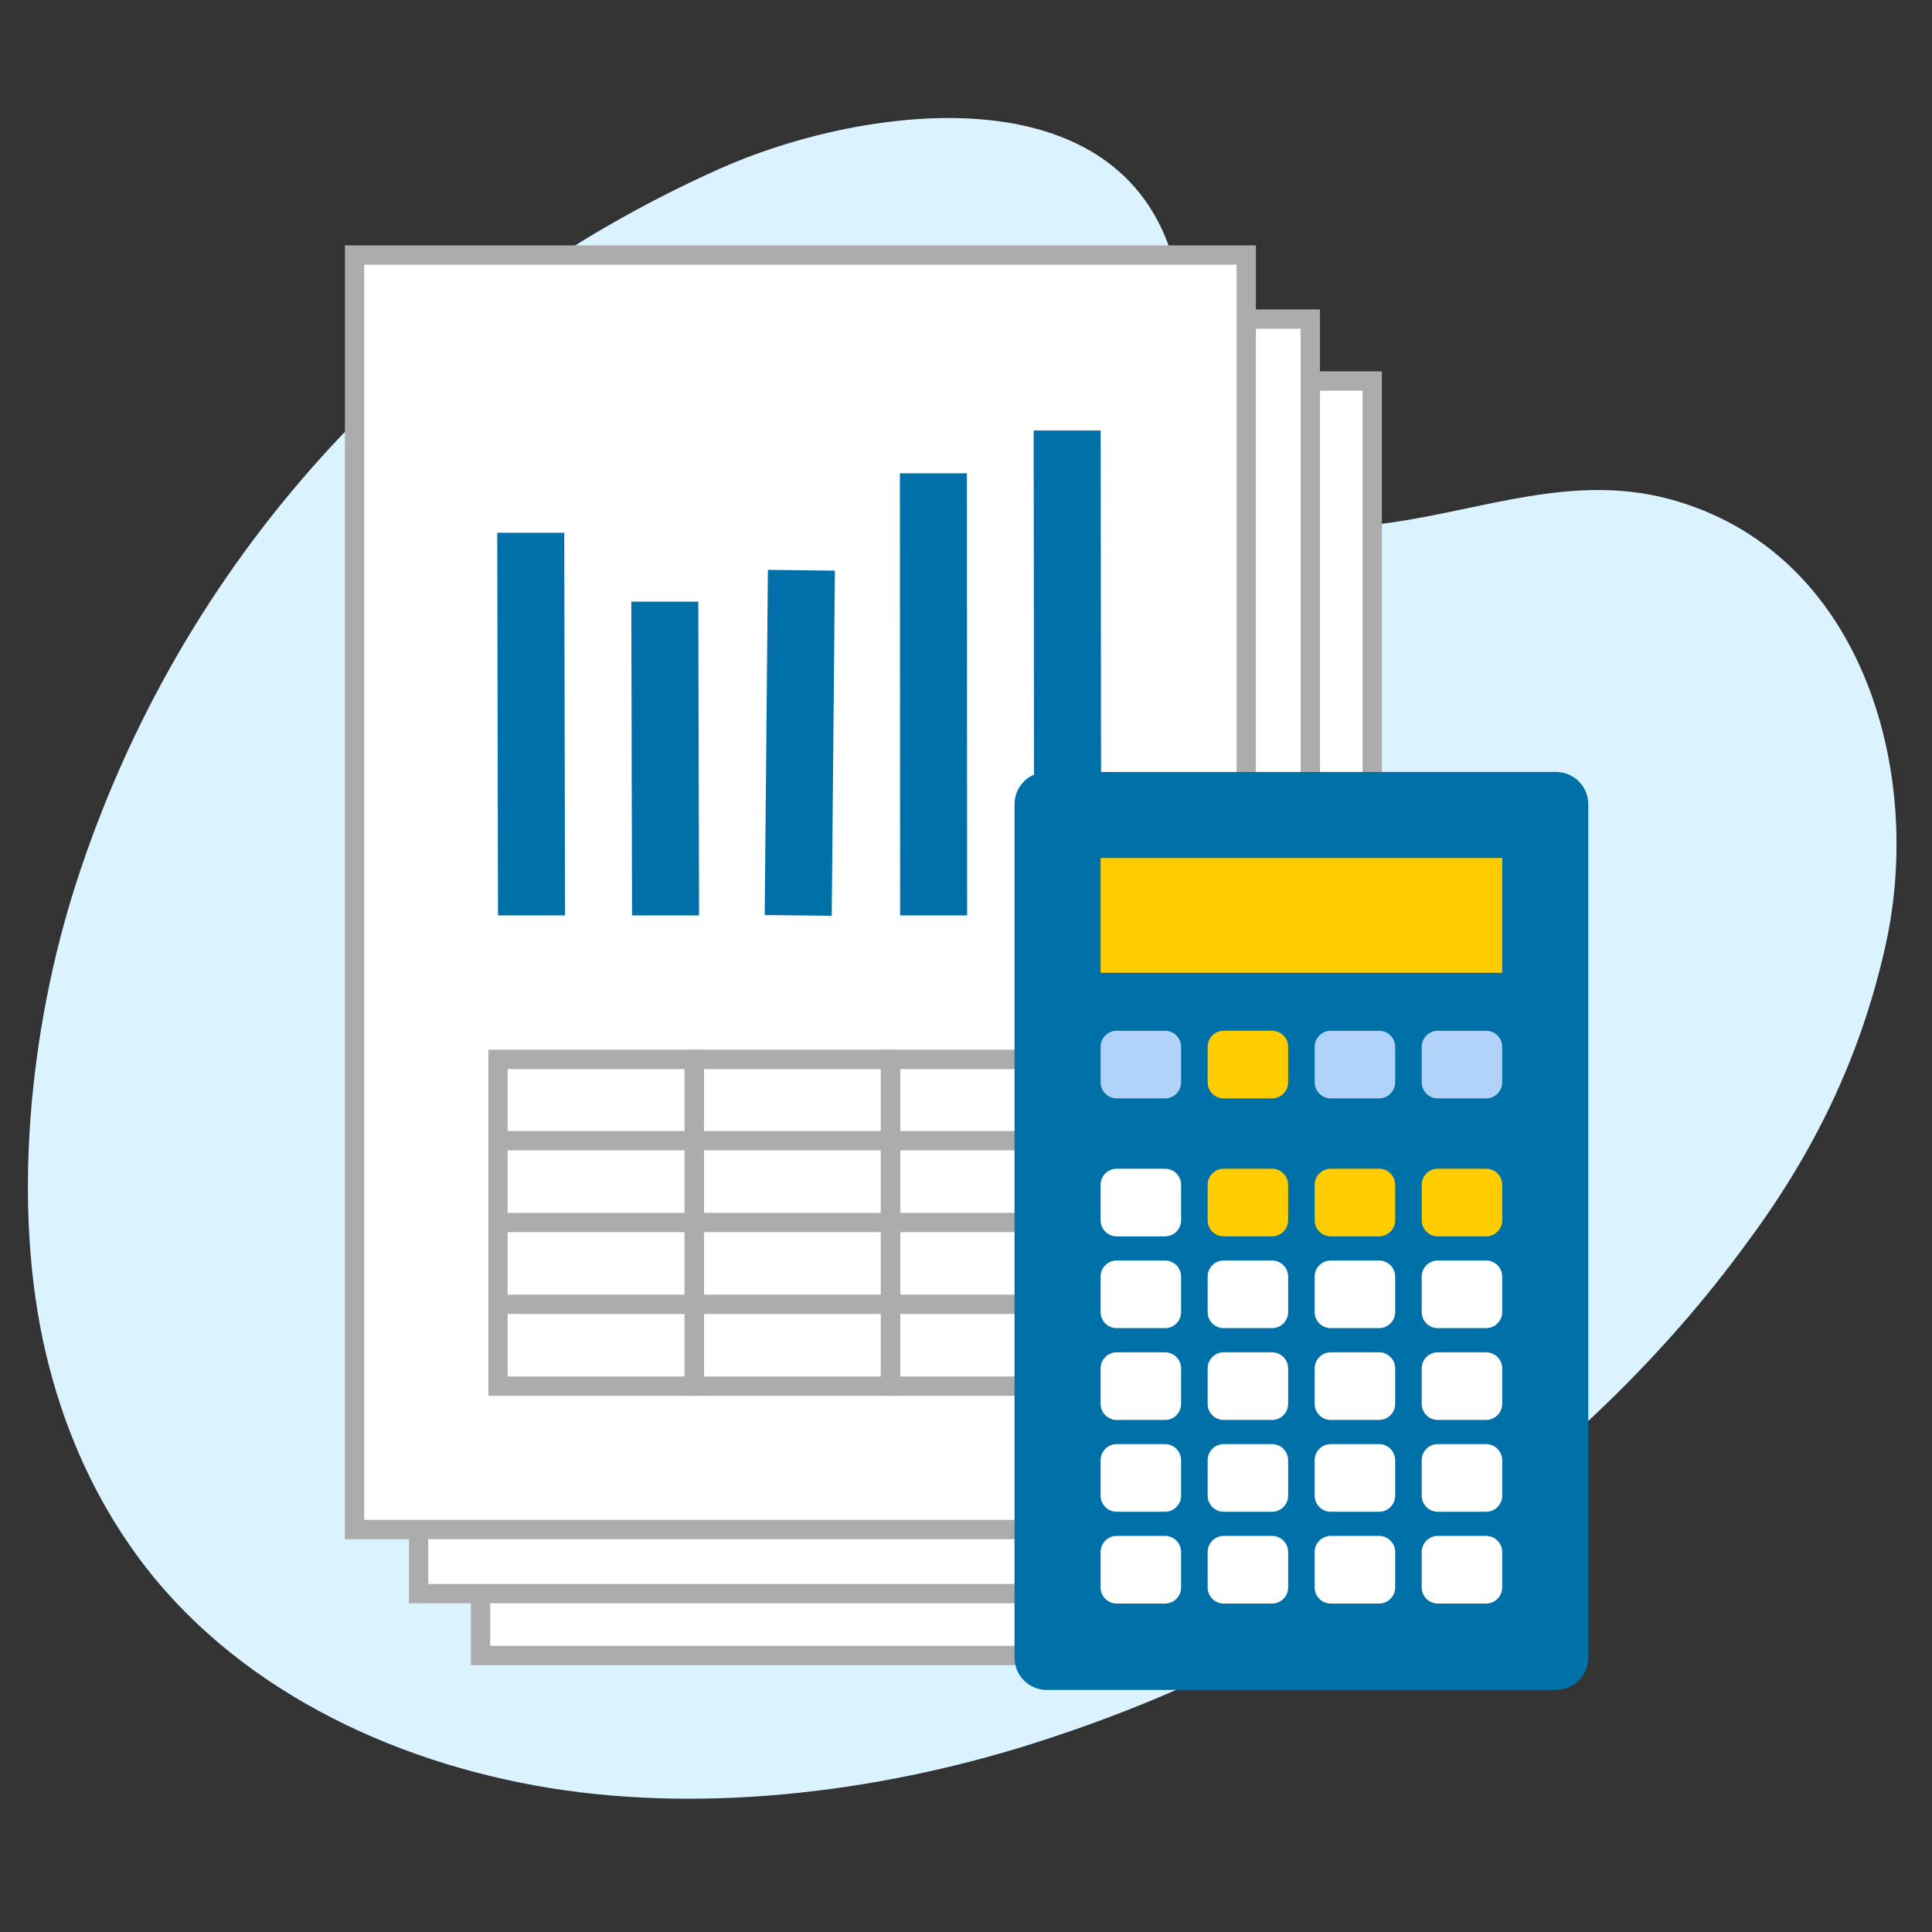 <svg xmlns="http://www.w3.org/2000/svg" viewBox="0 0 600 600" width="600" height="600" preserveAspectRatio="xMidYMid meet" style="width: 100%; height: 100%; transform: translate3d(0px, 0px, 0px); content-visibility: visible;"><rect x="0" y="0" width="600" height="600" fill="#333333" stroke="none"/><defs><clipPath id="__lottie_element_85"><rect width="600" height="600" x="0" y="0"></rect></clipPath></defs><g clip-path="url(#__lottie_element_85)"><g transform="matrix(0.999,0.033,-0.033,0.999,15.399,8.09)" opacity="1" style="display: block;"><g opacity="1" transform="matrix(1,0,0,1,295.507,275.098)"><path fill="rgb(218,243,255)" fill-opacity="1" d=" M-282.978,137.359 C-295.257,92.293 -291.543,36.57 -278.545,-8.946 C-249.777,-109.689 -180.321,-191.585 -86.177,-237.559 C-41.434,-259.409 43.562,-274.087 57.931,-206.168 C61.648,-188.599 57.069,-167.989 66.32,-152.598 C77.528,-133.955 104.165,-130.883 125.602,-134.578 C154.643,-139.585 182.169,-151.889 212.383,-144.813 C272.611,-130.706 294.306,-63.091 284.065,-8.556 C278.094,23.232 265.882,53.831 244.152,85.19 C194.632,158.234 115.883,215.884 33.128,246.1 C-16.193,264.438 -72.209,273.326 -122.194,266.904 C-172.178,260.482 -221.86,238.549 -252.816,198.783 C-267.12,180.408 -276.938,159.528 -282.978,137.359z"></path></g></g><g transform="matrix(1,0,0,1,107.285,76.377)" opacity="1" style="display: block;"><g opacity="1" transform="matrix(1,0,0,1,180.41,239.858)"><path fill="rgb(255,255,255)" fill-opacity="1" d=" M138.46,197.908 C138.46,197.908 -138.46,197.908 -138.46,197.908 C-138.46,197.908 -138.46,-197.908 -138.46,-197.908 C-138.46,-197.908 138.46,-197.908 138.46,-197.908 C138.46,-197.908 138.46,197.908 138.46,197.908z"></path><path stroke-linecap="round" stroke-linejoin="miter" fill-opacity="0" stroke-miterlimit="10" stroke="rgb(172,172,172)" stroke-opacity="1" stroke-width="6" d=" M138.46,197.908 C138.46,197.908 -138.46,197.908 -138.46,197.908 C-138.46,197.908 -138.46,-197.908 -138.46,-197.908 C-138.46,-197.908 138.46,-197.908 138.46,-197.908 C138.46,-197.908 138.46,197.908 138.46,197.908z"></path></g><g opacity="1" transform="matrix(1,0,0,1,161.185,220.632)"><path fill="rgb(255,255,255)" fill-opacity="1" d=" M138.46,197.908 C138.46,197.908 -138.46,197.908 -138.46,197.908 C-138.46,197.908 -138.46,-197.908 -138.46,-197.908 C-138.46,-197.908 138.46,-197.908 138.46,-197.908 C138.46,-197.908 138.46,197.908 138.46,197.908z"></path><path stroke-linecap="round" stroke-linejoin="miter" fill-opacity="0" stroke-miterlimit="10" stroke="rgb(172,172,172)" stroke-opacity="1" stroke-width="6" d=" M138.46,197.908 C138.46,197.908 -138.46,197.908 -138.46,197.908 C-138.46,197.908 -138.46,-197.908 -138.46,-197.908 C-138.46,-197.908 138.46,-197.908 138.46,-197.908 C138.46,-197.908 138.46,197.908 138.46,197.908z"></path></g><g opacity="1" transform="matrix(1,0,0,1,141.288,200.736)"><path fill="rgb(255,255,255)" fill-opacity="1" d=" M138.46,197.907 C138.46,197.907 -138.46,197.907 -138.46,197.907 C-138.46,197.907 -138.46,-197.907 -138.46,-197.907 C-138.46,-197.907 138.46,-197.907 138.46,-197.907 C138.46,-197.907 138.46,197.907 138.46,197.907z"></path><path stroke-linecap="round" stroke-linejoin="miter" fill-opacity="0" stroke-miterlimit="10" stroke="rgb(172,172,172)" stroke-opacity="1" stroke-width="6" d=" M138.46,197.907 C138.46,197.907 -138.46,197.907 -138.46,197.907 C-138.46,197.907 -138.46,-197.907 -138.46,-197.907 C-138.46,-197.907 138.46,-197.907 138.46,-197.907 C138.46,-197.907 138.46,197.907 138.46,197.907z"></path></g><g opacity="1" transform="matrix(1,0,0,1,77.848,303.366)"><path stroke-linecap="butt" stroke-linejoin="miter" fill-opacity="0" stroke-miterlimit="10" stroke="rgb(172,172,172)" stroke-opacity="1" stroke-width="6" d=" M-30.477,-50.733 C-30.477,-50.733 30.477,-50.733 30.477,-50.733 C30.477,-50.733 30.477,50.733 30.477,50.733 C30.477,50.733 -30.477,50.733 -30.477,50.733 C-30.477,50.733 -30.477,-50.733 -30.477,-50.733z"></path></g><g opacity="1" transform="matrix(1,0,0,1,138.802,303.366)"><path stroke-linecap="butt" stroke-linejoin="miter" fill-opacity="0" stroke-miterlimit="10" stroke="rgb(172,172,172)" stroke-opacity="1" stroke-width="6" d=" M-30.477,-50.733 C-30.477,-50.733 30.477,-50.733 30.477,-50.733 C30.477,-50.733 30.477,50.733 30.477,50.733 C30.477,50.733 -30.477,50.733 -30.477,50.733 C-30.477,50.733 -30.477,-50.733 -30.477,-50.733z"></path></g><g opacity="1" transform="matrix(1,0,0,1,199.755,303.366)"><path stroke-linecap="butt" stroke-linejoin="miter" fill-opacity="0" stroke-miterlimit="10" stroke="rgb(172,172,172)" stroke-opacity="1" stroke-width="6" d=" M-30.477,-50.733 C-30.477,-50.733 30.477,-50.733 30.477,-50.733 C30.477,-50.733 30.477,50.733 30.477,50.733 C30.477,50.733 -30.477,50.733 -30.477,50.733 C-30.477,50.733 -30.477,-50.733 -30.477,-50.733z"></path></g><g opacity="1" transform="matrix(1,0,0,1,99.406,161.305)"><path fill="rgb(0,112,168)" fill-opacity="1" d=" M-10.407,46.606 C-10.407,46.606 10.407,46.606 10.407,46.606 C10.407,46.606 10.173,-50.836 10.173,-50.836 C10.173,-50.836 -10.641,-50.836 -10.641,-50.836 C-10.641,-50.836 -10.407,46.606 -10.407,46.606z"></path></g><g opacity="1" transform="matrix(1,0,0,1,57.778,142.576)"><path fill="rgb(0,112,168)" fill-opacity="1" d=" M-10.407,65.335 C-10.407,65.335 10.407,65.335 10.407,65.335 C10.407,65.335 10.173,-53.492 10.173,-53.492 C10.173,-53.492 -10.641,-53.492 -10.641,-53.492 C-10.641,-53.492 -10.407,65.335 -10.407,65.335z"></path></g><g opacity="1" transform="matrix(1,0,0,1,182.661,125.519)"><path fill="rgb(0,112,168)" fill-opacity="1" d=" M-10.406,82.392 C-10.406,82.392 10.407,82.392 10.407,82.392 C10.407,82.392 10.338,-54.899 10.338,-54.899 C10.338,-54.899 -10.475,-54.899 -10.475,-54.899 C-10.475,-54.899 -10.406,82.392 -10.406,82.392z"></path></g><g opacity="1" transform="matrix(1,0.011,-0.011,1,141.033,169.332)"><path fill="rgb(0,112,168)" fill-opacity="1" d=" M-10.407,38.579 C-10.407,38.579 10.406,38.579 10.406,38.579 C10.406,38.579 10.217,-68.61 10.217,-68.61 C10.217,-68.61 -10.596,-68.61 -10.596,-68.61 C-10.596,-68.61 -10.407,38.579 -10.407,38.579z"></path></g><g opacity="1" transform="matrix(1,0,0,1,224.288,133.881)"><path fill="rgb(0,112,168)" fill-opacity="1" d=" M10.252,-76.569 C10.252,-76.569 -10.561,-76.569 -10.561,-76.569 C-10.561,-76.569 -10.406,74.031 -10.406,74.031 C-10.406,74.031 10.406,74.031 10.406,74.031 C10.406,74.031 10.252,-76.569 10.252,-76.569z"></path></g><g opacity="1" transform="matrix(1,0,0,1,0,0)"><path stroke-linecap="butt" stroke-linejoin="miter" fill-opacity="0" stroke-miterlimit="10" stroke="rgb(172,172,172)" stroke-opacity="1" stroke-width="6" d=" M47.372,303.278 C47.372,303.278 234.518,303.278 234.518,303.278"></path></g><g opacity="1" transform="matrix(1,0,0,1,0,0)"><path stroke-linecap="butt" stroke-linejoin="miter" fill-opacity="0" stroke-miterlimit="10" stroke="rgb(172,172,172)" stroke-opacity="1" stroke-width="6" d=" M47.372,277.867 C47.372,277.867 234.518,277.867 234.518,277.867"></path></g><g opacity="1" transform="matrix(1,0,0,1,0,0)"><path stroke-linecap="butt" stroke-linejoin="miter" fill-opacity="0" stroke-miterlimit="10" stroke="rgb(172,172,172)" stroke-opacity="1" stroke-width="6" d=" M47.372,328.689 C47.372,328.689 234.518,328.689 234.518,328.689"></path></g></g><g transform="matrix(1,0,0,1,314.826,239.494)" opacity="1" style="display: block;"><g opacity="1" transform="matrix(1,0,0,1,89.337,142.79)"><path fill="rgb(0,112,168)" fill-opacity="1" d=" M79.087,142.54 C79.087,142.54 -79.087,142.54 -79.087,142.54 C-84.61,142.54 -89.087,138.062 -89.087,132.54 C-89.087,132.54 -89.087,-132.54 -89.087,-132.54 C-89.087,-138.063 -84.61,-142.54 -79.087,-142.54 C-79.087,-142.54 79.087,-142.54 79.087,-142.54 C84.61,-142.54 89.087,-138.063 89.087,-132.54 C89.087,-132.54 89.087,132.54 89.087,132.54 C89.087,138.062 84.61,142.54 79.087,142.54z"></path></g><g opacity="1" transform="matrix(1,0,0,1,89.336,44.793)"><path fill="rgb(255,204,0)" fill-opacity="1" d=" M62.361,17.818 C62.361,17.818 -62.361,17.818 -62.361,17.818 C-62.361,17.818 -62.361,-17.818 -62.361,-17.818 C-62.361,-17.818 62.361,-17.818 62.361,-17.818 C62.361,-17.818 62.361,17.818 62.361,17.818z"></path></g><g opacity="1" transform="matrix(1,0,0,1,39.476,91.119)"><path fill="rgb(177,210,248)" fill-opacity="1" d=" M7.5,10.505 C7.5,10.505 -7.5,10.505 -7.5,10.505 C-10.261,10.505 -12.5,8.267 -12.5,5.505 C-12.5,5.505 -12.5,-5.505 -12.5,-5.505 C-12.5,-8.266 -10.261,-10.505 -7.5,-10.505 C-7.5,-10.505 7.5,-10.505 7.5,-10.505 C10.262,-10.505 12.5,-8.266 12.5,-5.505 C12.5,-5.505 12.5,5.505 12.5,5.505 C12.5,8.267 10.262,10.505 7.5,10.505z"></path></g><g opacity="1" transform="matrix(1,0,0,1,139.198,91.119)"><path fill="rgb(177,210,248)" fill-opacity="1" d=" M7.5,10.505 C7.5,10.505 -7.5,10.505 -7.5,10.505 C-10.262,10.505 -12.5,8.267 -12.5,5.505 C-12.5,5.505 -12.5,-5.505 -12.5,-5.505 C-12.5,-8.266 -10.262,-10.505 -7.5,-10.505 C-7.5,-10.505 7.5,-10.505 7.5,-10.505 C10.261,-10.505 12.5,-8.266 12.5,-5.505 C12.5,-5.505 12.5,5.505 12.5,5.505 C12.5,8.267 10.261,10.505 7.5,10.505z"></path></g><g opacity="1" transform="matrix(1,0,0,1,105.957,91.119)"><path fill="rgb(177,210,248)" fill-opacity="1" d=" M7.5,10.505 C7.5,10.505 -7.5,10.505 -7.5,10.505 C-10.262,10.505 -12.5,8.267 -12.5,5.505 C-12.5,5.505 -12.5,-5.505 -12.5,-5.505 C-12.5,-8.266 -10.262,-10.505 -7.5,-10.505 C-7.5,-10.505 7.5,-10.505 7.5,-10.505 C10.262,-10.505 12.5,-8.266 12.5,-5.505 C12.5,-5.505 12.5,5.505 12.5,5.505 C12.5,8.267 10.262,10.505 7.5,10.505z"></path></g><g opacity="1" transform="matrix(1,0,0,1,72.717,91.119)"><path fill="rgb(255,204,0)" fill-opacity="1" d=" M7.5,10.505 C7.5,10.505 -7.5,10.505 -7.5,10.505 C-10.262,10.505 -12.5,8.267 -12.5,5.505 C-12.5,5.505 -12.5,-5.505 -12.5,-5.505 C-12.5,-8.266 -10.262,-10.505 -7.5,-10.505 C-7.5,-10.505 7.5,-10.505 7.5,-10.505 C10.261,-10.505 12.5,-8.266 12.5,-5.505 C12.5,-5.505 12.5,5.505 12.5,5.505 C12.5,8.267 10.261,10.505 7.5,10.505z"></path></g><g opacity="1" transform="matrix(1,0,0,1,39.476,133.966)"><path fill="rgb(255,255,255)" fill-opacity="1" d=" M7.5,10.505 C7.5,10.505 -7.5,10.505 -7.5,10.505 C-10.261,10.505 -12.5,8.267 -12.5,5.505 C-12.5,5.505 -12.5,-5.505 -12.5,-5.505 C-12.5,-8.266 -10.261,-10.505 -7.5,-10.505 C-7.5,-10.505 7.5,-10.505 7.5,-10.505 C10.262,-10.505 12.5,-8.266 12.5,-5.505 C12.5,-5.505 12.5,5.505 12.5,5.505 C12.5,8.267 10.262,10.505 7.5,10.505z"></path></g><g opacity="1" transform="matrix(1,0,0,1,139.198,133.966)"><path fill="rgb(255,204,0)" fill-opacity="1" d=" M7.5,10.505 C7.5,10.505 -7.5,10.505 -7.5,10.505 C-10.262,10.505 -12.5,8.267 -12.5,5.505 C-12.5,5.505 -12.5,-5.505 -12.5,-5.505 C-12.5,-8.266 -10.262,-10.505 -7.5,-10.505 C-7.5,-10.505 7.5,-10.505 7.5,-10.505 C10.261,-10.505 12.5,-8.266 12.5,-5.505 C12.5,-5.505 12.5,5.505 12.5,5.505 C12.5,8.267 10.261,10.505 7.5,10.505z"></path></g><g opacity="1" transform="matrix(1,0,0,1,105.957,133.966)"><path fill="rgb(255,204,0)" fill-opacity="1" d=" M7.5,10.505 C7.5,10.505 -7.5,10.505 -7.5,10.505 C-10.262,10.505 -12.5,8.267 -12.5,5.505 C-12.5,5.505 -12.5,-5.505 -12.5,-5.505 C-12.5,-8.266 -10.262,-10.505 -7.5,-10.505 C-7.5,-10.505 7.5,-10.505 7.5,-10.505 C10.262,-10.505 12.5,-8.266 12.5,-5.505 C12.5,-5.505 12.5,5.505 12.5,5.505 C12.5,8.267 10.262,10.505 7.5,10.505z"></path></g><g opacity="1" transform="matrix(1,0,0,1,72.717,133.966)"><path fill="rgb(255,204,0)" fill-opacity="1" d=" M7.5,10.505 C7.5,10.505 -7.5,10.505 -7.5,10.505 C-10.262,10.505 -12.5,8.267 -12.5,5.505 C-12.5,5.505 -12.5,-5.505 -12.5,-5.505 C-12.5,-8.266 -10.262,-10.505 -7.5,-10.505 C-7.5,-10.505 7.5,-10.505 7.5,-10.505 C10.261,-10.505 12.5,-8.266 12.5,-5.505 C12.5,-5.505 12.5,5.505 12.5,5.505 C12.5,8.267 10.261,10.505 7.5,10.505z"></path></g><g opacity="1" transform="matrix(1,0,0,1,39.476,190.982)"><path fill="rgb(255,255,255)" fill-opacity="1" d=" M7.5,10.505 C7.5,10.505 -7.5,10.505 -7.5,10.505 C-10.261,10.505 -12.5,8.266 -12.5,5.505 C-12.5,5.505 -12.5,-5.505 -12.5,-5.505 C-12.5,-8.265 -10.261,-10.505 -7.5,-10.505 C-7.5,-10.505 7.5,-10.505 7.5,-10.505 C10.262,-10.505 12.5,-8.265 12.5,-5.505 C12.5,-5.505 12.5,5.505 12.5,5.505 C12.5,8.266 10.262,10.505 7.5,10.505z"></path></g><g opacity="1" transform="matrix(1,0,0,1,139.198,190.982)"><path fill="rgb(255,255,255)" fill-opacity="1" d=" M7.5,10.505 C7.5,10.505 -7.5,10.505 -7.5,10.505 C-10.262,10.505 -12.5,8.266 -12.5,5.505 C-12.5,5.505 -12.5,-5.505 -12.5,-5.505 C-12.5,-8.265 -10.262,-10.505 -7.5,-10.505 C-7.5,-10.505 7.5,-10.505 7.5,-10.505 C10.261,-10.505 12.5,-8.265 12.5,-5.505 C12.5,-5.505 12.5,5.505 12.5,5.505 C12.5,8.266 10.261,10.505 7.5,10.505z"></path></g><g opacity="1" transform="matrix(1,0,0,1,105.957,190.982)"><path fill="rgb(255,255,255)" fill-opacity="1" d=" M7.5,10.505 C7.5,10.505 -7.5,10.505 -7.5,10.505 C-10.262,10.505 -12.5,8.266 -12.5,5.505 C-12.5,5.505 -12.5,-5.505 -12.5,-5.505 C-12.5,-8.265 -10.262,-10.505 -7.5,-10.505 C-7.5,-10.505 7.5,-10.505 7.5,-10.505 C10.262,-10.505 12.5,-8.265 12.5,-5.505 C12.5,-5.505 12.5,5.505 12.5,5.505 C12.5,8.266 10.262,10.505 7.5,10.505z"></path></g><g opacity="1" transform="matrix(1,0,0,1,72.717,190.982)"><path fill="rgb(255,255,255)" fill-opacity="1" d=" M7.5,10.505 C7.5,10.505 -7.5,10.505 -7.5,10.505 C-10.262,10.505 -12.5,8.266 -12.5,5.505 C-12.5,5.505 -12.5,-5.505 -12.5,-5.505 C-12.5,-8.265 -10.262,-10.505 -7.5,-10.505 C-7.5,-10.505 7.5,-10.505 7.5,-10.505 C10.261,-10.505 12.5,-8.265 12.5,-5.505 C12.5,-5.505 12.5,5.505 12.5,5.505 C12.5,8.266 10.261,10.505 7.5,10.505z"></path></g><g opacity="1" transform="matrix(1,0,0,1,39.476,219.49)"><path fill="rgb(255,255,255)" fill-opacity="1" d=" M7.5,10.505 C7.5,10.505 -7.5,10.505 -7.5,10.505 C-10.261,10.505 -12.5,8.266 -12.5,5.505 C-12.5,5.505 -12.5,-5.505 -12.5,-5.505 C-12.5,-8.265 -10.261,-10.505 -7.5,-10.505 C-7.5,-10.505 7.5,-10.505 7.5,-10.505 C10.262,-10.505 12.5,-8.265 12.5,-5.505 C12.5,-5.505 12.5,5.505 12.5,5.505 C12.5,8.266 10.262,10.505 7.5,10.505z"></path></g><g opacity="1" transform="matrix(1,0,0,1,139.198,219.49)"><path fill="rgb(255,255,255)" fill-opacity="1" d=" M7.5,10.505 C7.5,10.505 -7.5,10.505 -7.5,10.505 C-10.262,10.505 -12.5,8.266 -12.5,5.505 C-12.5,5.505 -12.5,-5.505 -12.5,-5.505 C-12.5,-8.265 -10.262,-10.505 -7.5,-10.505 C-7.5,-10.505 7.5,-10.505 7.5,-10.505 C10.261,-10.505 12.5,-8.265 12.5,-5.505 C12.5,-5.505 12.5,5.505 12.5,5.505 C12.5,8.266 10.261,10.505 7.5,10.505z"></path></g><g opacity="1" transform="matrix(1,0,0,1,105.957,219.49)"><path fill="rgb(255,255,255)" fill-opacity="1" d=" M7.5,10.505 C7.5,10.505 -7.5,10.505 -7.5,10.505 C-10.262,10.505 -12.5,8.266 -12.5,5.505 C-12.5,5.505 -12.5,-5.505 -12.5,-5.505 C-12.5,-8.265 -10.262,-10.505 -7.5,-10.505 C-7.5,-10.505 7.5,-10.505 7.5,-10.505 C10.262,-10.505 12.5,-8.265 12.5,-5.505 C12.5,-5.505 12.5,5.505 12.5,5.505 C12.5,8.266 10.262,10.505 7.5,10.505z"></path></g><g opacity="1" transform="matrix(1,0,0,1,72.717,219.49)"><path fill="rgb(255,255,255)" fill-opacity="1" d=" M7.5,10.505 C7.5,10.505 -7.5,10.505 -7.5,10.505 C-10.262,10.505 -12.5,8.266 -12.5,5.505 C-12.5,5.505 -12.5,-5.505 -12.5,-5.505 C-12.5,-8.265 -10.262,-10.505 -7.5,-10.505 C-7.5,-10.505 7.5,-10.505 7.5,-10.505 C10.261,-10.505 12.5,-8.265 12.5,-5.505 C12.5,-5.505 12.5,5.505 12.5,5.505 C12.5,8.266 10.261,10.505 7.5,10.505z"></path></g><g opacity="1" transform="matrix(1,0,0,1,39.476,247.998)"><path fill="rgb(255,255,255)" fill-opacity="1" d=" M7.5,10.505 C7.5,10.505 -7.5,10.505 -7.5,10.505 C-10.261,10.505 -12.5,8.267 -12.5,5.505 C-12.5,5.505 -12.5,-5.505 -12.5,-5.505 C-12.5,-8.266 -10.261,-10.505 -7.5,-10.505 C-7.5,-10.505 7.5,-10.505 7.5,-10.505 C10.262,-10.505 12.5,-8.266 12.5,-5.505 C12.5,-5.505 12.5,5.505 12.5,5.505 C12.5,8.267 10.262,10.505 7.5,10.505z"></path></g><g opacity="1" transform="matrix(1,0,0,1,139.198,247.998)"><path fill="rgb(255,255,255)" fill-opacity="1" d=" M7.5,10.505 C7.5,10.505 -7.5,10.505 -7.5,10.505 C-10.262,10.505 -12.5,8.267 -12.5,5.505 C-12.5,5.505 -12.5,-5.505 -12.5,-5.505 C-12.5,-8.266 -10.262,-10.505 -7.5,-10.505 C-7.5,-10.505 7.5,-10.505 7.5,-10.505 C10.261,-10.505 12.5,-8.266 12.5,-5.505 C12.5,-5.505 12.5,5.505 12.5,5.505 C12.5,8.267 10.261,10.505 7.5,10.505z"></path></g><g opacity="1" transform="matrix(1,0,0,1,105.957,247.998)"><path fill="rgb(255,255,255)" fill-opacity="1" d=" M7.5,10.505 C7.5,10.505 -7.5,10.505 -7.5,10.505 C-10.262,10.505 -12.5,8.267 -12.5,5.505 C-12.5,5.505 -12.5,-5.505 -12.5,-5.505 C-12.5,-8.266 -10.262,-10.505 -7.5,-10.505 C-7.5,-10.505 7.5,-10.505 7.5,-10.505 C10.262,-10.505 12.5,-8.266 12.5,-5.505 C12.5,-5.505 12.5,5.505 12.5,5.505 C12.5,8.267 10.262,10.505 7.5,10.505z"></path></g><g opacity="1" transform="matrix(1,0,0,1,72.717,247.998)"><path fill="rgb(255,255,255)" fill-opacity="1" d=" M7.5,10.505 C7.5,10.505 -7.5,10.505 -7.5,10.505 C-10.262,10.505 -12.5,8.267 -12.5,5.505 C-12.5,5.505 -12.5,-5.505 -12.5,-5.505 C-12.5,-8.266 -10.262,-10.505 -7.5,-10.505 C-7.5,-10.505 7.5,-10.505 7.5,-10.505 C10.261,-10.505 12.5,-8.266 12.5,-5.505 C12.5,-5.505 12.5,5.505 12.5,5.505 C12.5,8.267 10.261,10.505 7.5,10.505z"></path></g><g opacity="1" transform="matrix(1,0,0,1,39.476,162.473)"><path fill="rgb(255,255,255)" fill-opacity="1" d=" M7.5,10.505 C7.5,10.505 -7.5,10.505 -7.5,10.505 C-10.261,10.505 -12.5,8.267 -12.5,5.505 C-12.5,5.505 -12.5,-5.505 -12.5,-5.505 C-12.5,-8.266 -10.261,-10.505 -7.5,-10.505 C-7.5,-10.505 7.5,-10.505 7.5,-10.505 C10.262,-10.505 12.5,-8.266 12.5,-5.505 C12.5,-5.505 12.5,5.505 12.5,5.505 C12.5,8.267 10.262,10.505 7.5,10.505z"></path></g><g opacity="1" transform="matrix(1,0,0,1,139.198,162.473)"><path fill="rgb(255,255,255)" fill-opacity="1" d=" M7.5,10.505 C7.5,10.505 -7.5,10.505 -7.5,10.505 C-10.262,10.505 -12.5,8.267 -12.5,5.505 C-12.5,5.505 -12.5,-5.505 -12.5,-5.505 C-12.5,-8.266 -10.262,-10.505 -7.5,-10.505 C-7.5,-10.505 7.5,-10.505 7.5,-10.505 C10.261,-10.505 12.5,-8.266 12.5,-5.505 C12.5,-5.505 12.5,5.505 12.5,5.505 C12.5,8.267 10.261,10.505 7.5,10.505z"></path></g><g opacity="1" transform="matrix(1,0,0,1,105.957,162.473)"><path fill="rgb(255,255,255)" fill-opacity="1" d=" M7.5,10.505 C7.5,10.505 -7.5,10.505 -7.5,10.505 C-10.262,10.505 -12.5,8.267 -12.5,5.505 C-12.5,5.505 -12.5,-5.505 -12.5,-5.505 C-12.5,-8.266 -10.262,-10.505 -7.5,-10.505 C-7.5,-10.505 7.5,-10.505 7.5,-10.505 C10.262,-10.505 12.5,-8.266 12.5,-5.505 C12.5,-5.505 12.5,5.505 12.5,5.505 C12.5,8.267 10.262,10.505 7.5,10.505z"></path></g><g opacity="1" transform="matrix(1,0,0,1,72.717,162.473)"><path fill="rgb(255,255,255)" fill-opacity="1" d=" M7.5,10.505 C7.5,10.505 -7.5,10.505 -7.5,10.505 C-10.262,10.505 -12.5,8.267 -12.5,5.505 C-12.5,5.505 -12.5,-5.505 -12.5,-5.505 C-12.5,-8.266 -10.262,-10.505 -7.5,-10.505 C-7.5,-10.505 7.5,-10.505 7.5,-10.505 C10.261,-10.505 12.5,-8.266 12.5,-5.505 C12.5,-5.505 12.5,5.505 12.5,5.505 C12.5,8.267 10.261,10.505 7.5,10.505z"></path></g></g></g></svg>